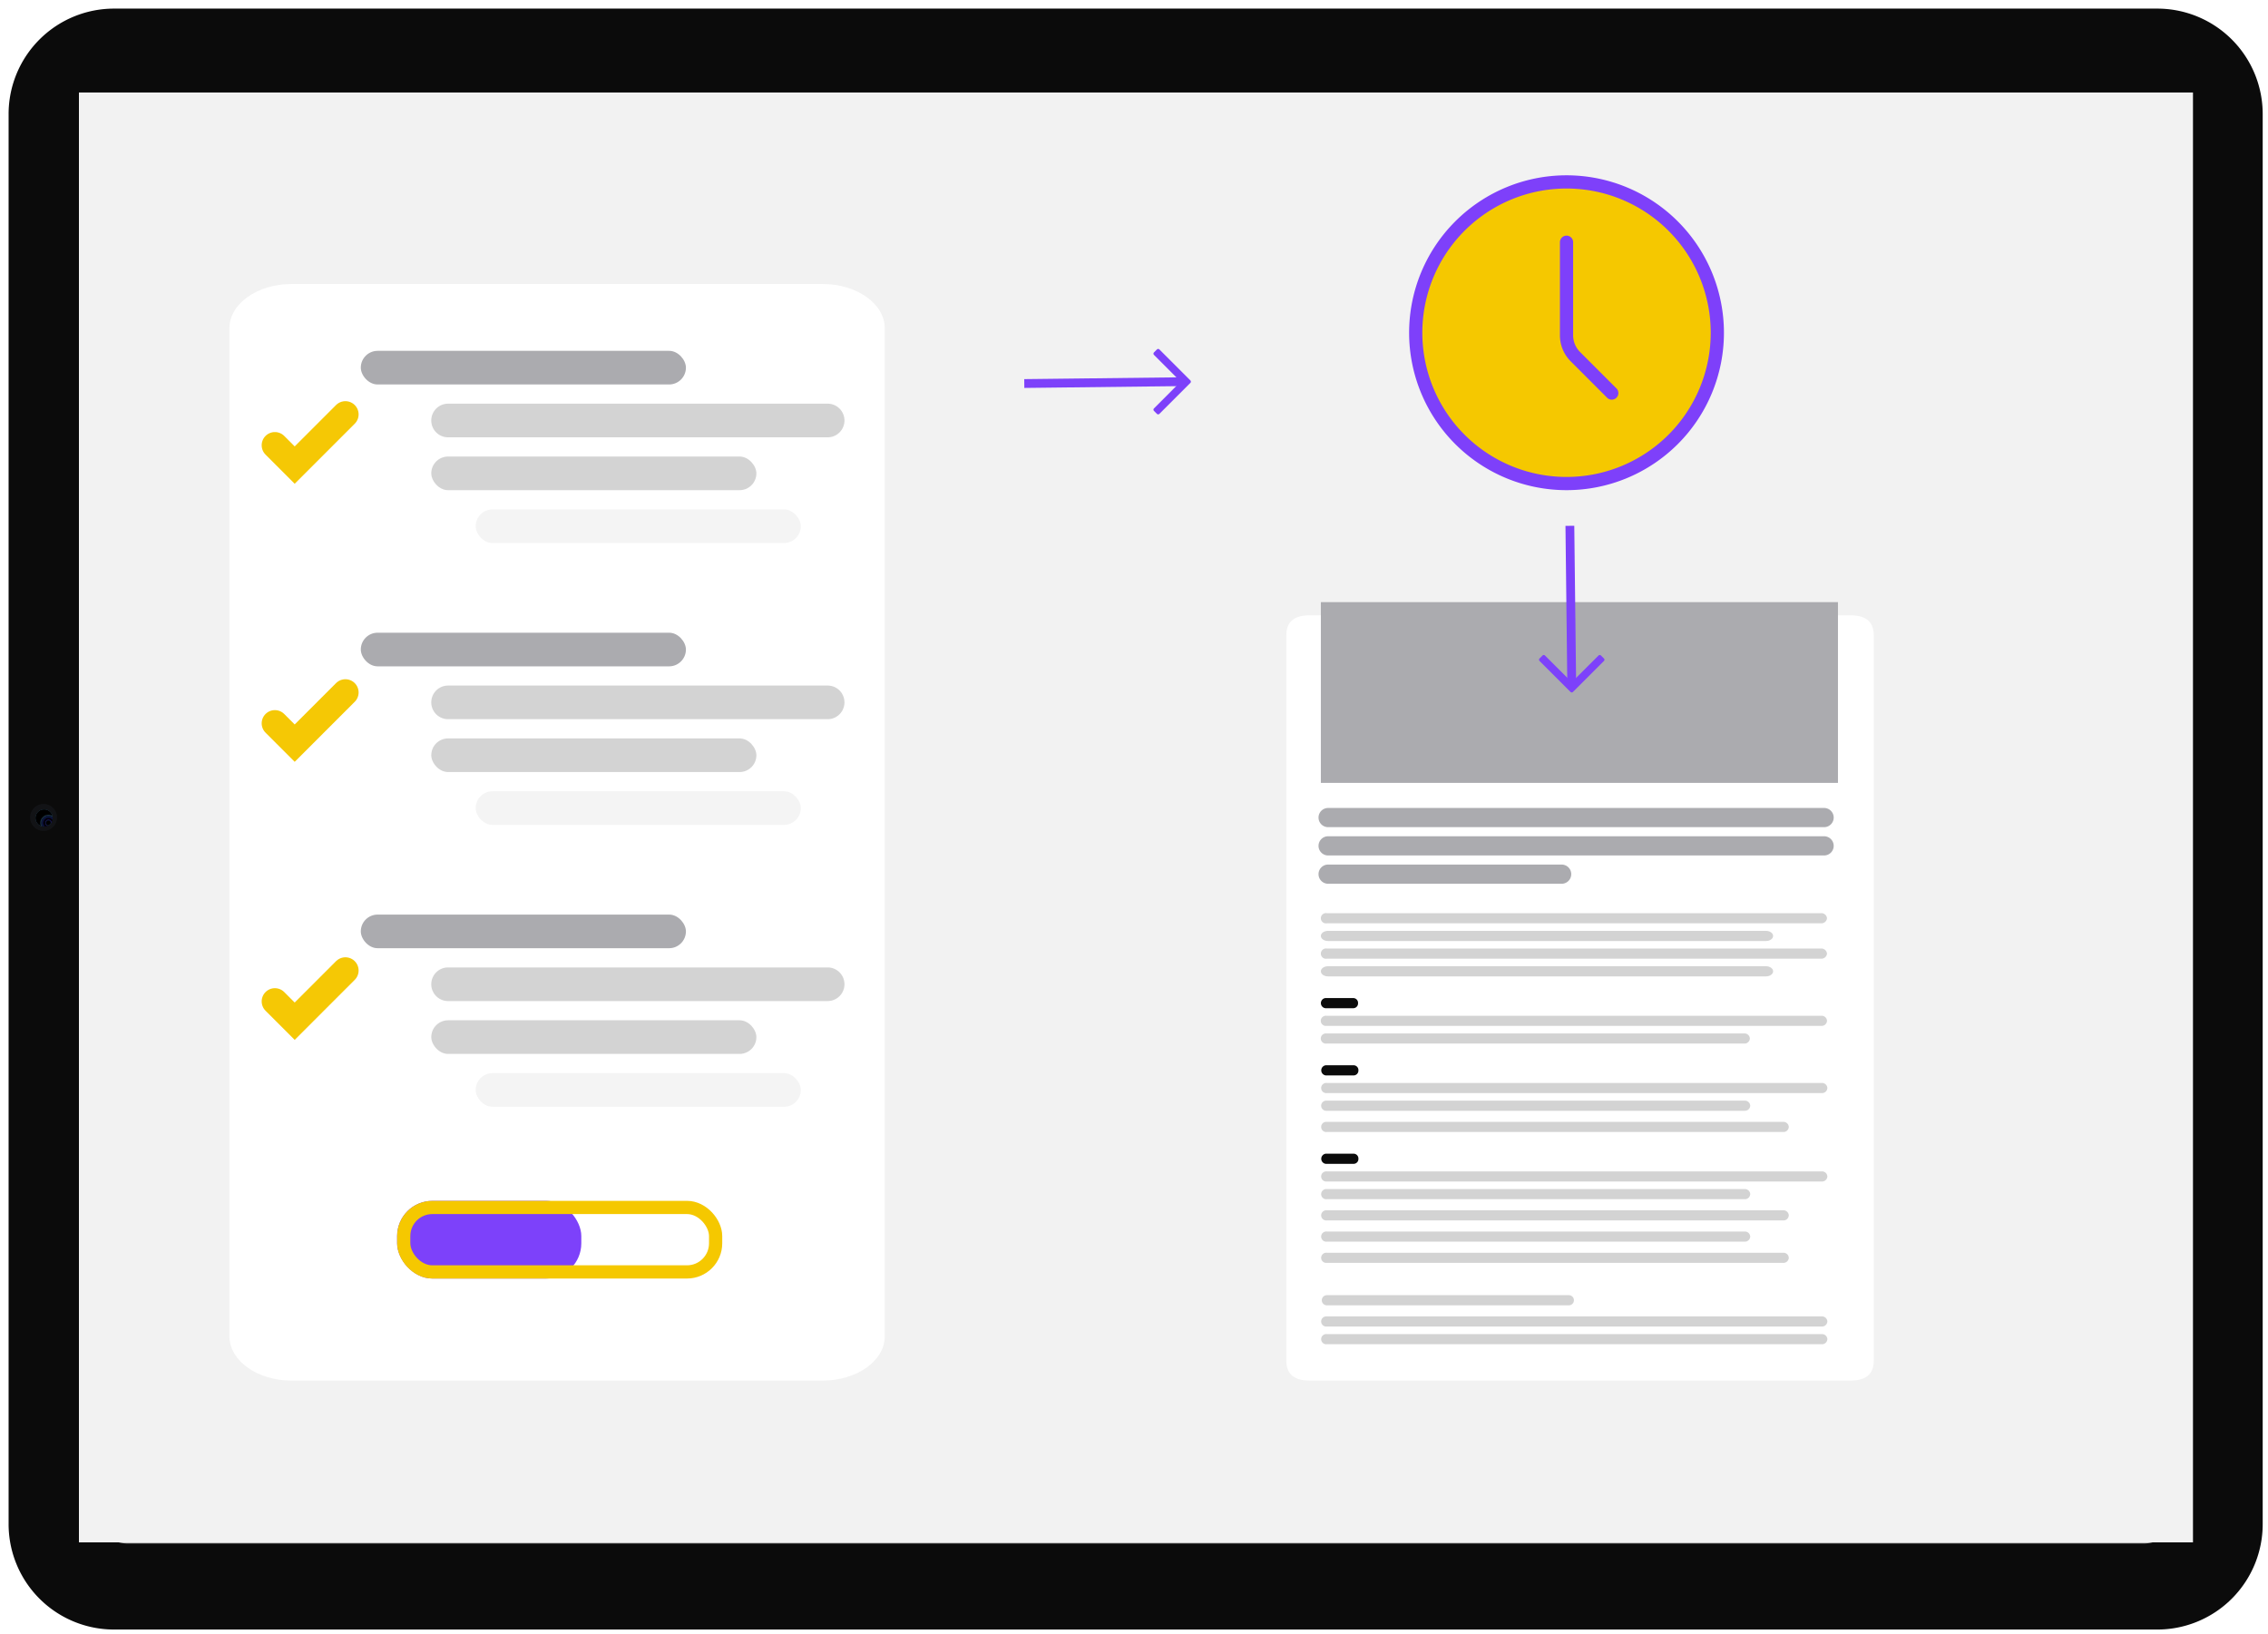 <svg xmlns="http://www.w3.org/2000/svg" xmlns:xlink="http://www.w3.org/1999/xlink" width="515" height="371" viewBox="0 0 515 371"><defs><radialGradient id="a" cx="0.75" cy="0.75" r="0.5" gradientTransform="translate(0.001 0.035)" gradientUnits="objectBoundingBox"><stop offset="0.004"/><stop offset="0.091" stop-color="#101215"/><stop offset="0.159" stop-color="#75899e"/><stop offset="0.25" stop-color="#1d4672"/><stop offset="0.327" stop-color="#252f8b"/><stop offset="0.364" stop-color="#2c18a3" stop-opacity="0.659"/><stop offset="0.402" stop-color="#0a0625"/><stop offset="0.513"/><stop offset="0.649" stop-color="#0d103d"/><stop offset="0.817" stop-color="#0b1b34"/><stop offset="0.895" stop-color="#345d7b"/></radialGradient><radialGradient id="b" cx="0.75" cy="0.75" r="0.5" gradientTransform="translate(0.001 0.035)" gradientUnits="objectBoundingBox"><stop offset="0.219"/><stop offset="0.458" stop-opacity="0"/><stop offset="0.792" stop-opacity="0"/><stop offset="1"/></radialGradient><filter id="c" x="43.098" y="55.48" width="166.807" height="266.988" filterUnits="userSpaceOnUse"><feOffset dy="3" input="SourceAlpha"/><feGaussianBlur stdDeviation="3" result="d"/><feFlood flood-opacity="0.161"/><feComposite operator="in" in2="d"/><feComposite in="SourceGraphic"/></filter><clipPath id="e"><rect width="109.826" height="176.636" fill="none"/></clipPath><filter id="f" x="283.098" y="130.716" width="151.389" height="191.753" filterUnits="userSpaceOnUse"><feOffset dy="3" input="SourceAlpha"/><feGaussianBlur stdDeviation="3" result="g"/><feFlood flood-opacity="0.161"/><feComposite operator="in" in2="g"/><feComposite in="SourceGraphic"/></filter><clipPath id="i"><rect width="515" height="371"/></clipPath></defs><g id="h" clip-path="url(#i)"><rect width="480.042" height="329.198" transform="translate(17.922 21)" fill="#f2f2f2"/><g transform="translate(-467 -425)"><g transform="translate(467 425)"><path d="M25.522,371.948a25.406,25.406,0,0,1-25.4-25.415V25.416A25.406,25.406,0,0,1,25.522,0H490.479a25.406,25.406,0,0,1,25.4,25.416V346.533a25.406,25.406,0,0,1-25.4,25.415Z" transform="translate(-0.125)" fill="#fff"/><path d="M26.01,369.993A23.94,23.94,0,0,1,2.078,346.044V25.9A23.94,23.94,0,0,1,26.01,1.955H489.99A23.94,23.94,0,0,1,513.921,25.9V346.044a23.94,23.94,0,0,1-23.931,23.949Z" transform="translate(-0.125)" fill="#0b0b0b"/><g transform="translate(-0.125)"><path d="M10.015,182.553a3.055,3.055,0,1,1-3.053,3.055A3.054,3.054,0,0,1,10.015,182.553Z" fill="rgba(26,29,34,0.5)"/></g><path d="M10.137,183.775a1.955,1.955,0,1,1-1.953,1.955A1.954,1.954,0,0,1,10.137,183.775Z" transform="translate(-0.125)" fill="url(#a)"/><path d="M10.137,183.775a1.955,1.955,0,1,1-1.953,1.955A1.954,1.954,0,0,1,10.137,183.775Z" transform="translate(-0.125)" fill="url(#b)"/><path d="M28.941,350.443a7.329,7.329,0,0,1-7.326-7.332V28.837a7.329,7.329,0,0,1,7.326-7.331h458.12a7.329,7.329,0,0,1,7.326,7.331V343.111a7.329,7.329,0,0,1-7.326,7.332Z" transform="translate(-0.125)" fill="#c4c4c4"/><path d="M0,0H480.042V329.2H0Z" transform="translate(17.922 21)" fill="#f2f2f2"/><path d="M49.217,218.192H48.34v46.754h.877Z" transform="translate(-0.125)" fill="#f2f2f2" fill-rule="evenodd"/><path d="M73.93,218.192h-.877v46.754h.877Z" transform="translate(-0.125)" fill="#f2f2f2" fill-rule="evenodd"/><path d="M98.641,218.192h-.877v46.754h.877Z" transform="translate(-0.125)" fill="#f2f2f2" fill-rule="evenodd"/><path d="M123.351,218.192h-.876v46.754h.876Z" transform="translate(-0.125)" fill="#f2f2f2" fill-rule="evenodd"/><path d="M148.06,218.192h-.876v46.754h.876Z" transform="translate(-0.125)" fill="#f2f2f2" fill-rule="evenodd"/></g></g><g transform="translate(-734.148 -421.525)"><g transform="translate(485.773 267.381)"><g transform="matrix(1, 0, 0, 1, 248.38, 154.14)" filter="url(#c)"><path d="M449.279,225.68c0-5.551-6.331-10.055-14.123-10.055H314.595c-7.8,0-14.122,4.508-14.122,10.055V454.558c0,5.552,6.331,10.055,14.122,10.055H435.156c7.8,0,14.123-4.507,14.123-10.055Z" transform="translate(-248.38 -154.14)" fill="#fff" fill-rule="evenodd"/></g></g><g transform="translate(816.077 501.184)" clip-path="url(#e)"><g transform="translate(-796 -524.184)"><rect width="73.825" height="7.636" rx="3.818" transform="translate(796 524.184)" fill="#ababaf"/><path d="M3.818,0H90.007a3.818,3.818,0,1,1,0,7.636H3.818A3.818,3.818,0,0,1,3.818,0Z" transform="translate(812 536.184)" fill="#d3d3d3"/><rect width="73.825" height="7.636" rx="3.818" transform="translate(812 548.184)" fill="#d3d3d3"/><rect width="73.825" height="7.636" rx="3.818" transform="translate(822.086 560.184)" fill="#f4f4f4"/></g><g transform="translate(-796 -460.184)"><rect width="73.825" height="7.636" rx="3.818" transform="translate(796 524.184)" fill="#ababaf"/><path d="M3.818,0H90.007a3.818,3.818,0,1,1,0,7.636H3.818A3.818,3.818,0,0,1,3.818,0Z" transform="translate(812 536.184)" fill="#d3d3d3"/><rect width="73.825" height="7.636" rx="3.818" transform="translate(812 548.184)" fill="#d3d3d3"/><rect width="73.825" height="7.636" rx="3.818" transform="translate(822.086 560.184)" fill="#f4f4f4"/></g><g transform="translate(-796 -396.184)"><rect width="73.825" height="7.636" rx="3.818" transform="translate(796 524.184)" fill="#ababaf"/><path d="M3.818,0H90.007a3.818,3.818,0,1,1,0,7.636H3.818A3.818,3.818,0,0,1,3.818,0Z" transform="translate(812 536.184)" fill="#d3d3d3"/><rect width="73.825" height="7.636" rx="3.818" transform="translate(812 548.184)" fill="#d3d3d3"/><rect width="73.825" height="7.636" rx="3.818" transform="translate(822.086 560.184)" fill="#f4f4f4"/></g></g></g><g transform="translate(-467.826 -542)"><rect width="41.825" height="17.636" rx="8" transform="translate(558 814.658)" fill="#7d41fa"/><g transform="translate(558 814.658)" fill="none" stroke="#f5c800" stroke-width="3"><rect width="73.825" height="17.636" rx="8" stroke="none"/><rect x="1.5" y="1.5" width="70.825" height="14.636" rx="6.5" fill="none"/></g></g><path d="M-21376.922-9405.984l4.5,4.5,11.512-11.513" transform="translate(21439.34 9507.083)" fill="none" stroke="#f5c805" stroke-linecap="round" stroke-width="6"/><path d="M-21376.922-9405.984l4.5,4.5,11.512-11.513" transform="translate(21439.34 9570.219)" fill="none" stroke="#f5c805" stroke-linecap="round" stroke-width="6"/><path d="M-21376.922-9405.984l4.5,4.5,11.512-11.513" transform="translate(21439.34 9633.354)" fill="none" stroke="#f5c805" stroke-linecap="round" stroke-width="6"/><g transform="translate(-459.797 -370.083)"><g transform="translate(751.895 506.799)"><g transform="matrix(1, 0, 0, 1, -292.1, -136.72)" filter="url(#f)"><path d="M433.861,220.177c0-2.513-1.15-4.552-5.283-4.552H305.755c-4.135,0-5.282,2.041-5.282,4.552V384.826c0,2.513,1.15,4.552,5.282,4.552H428.579c4.136,0,5.283-2.04,5.283-4.552Z" transform="translate(-8.38 -78.91)" fill="#fff" fill-rule="evenodd"/></g><rect width="117.42" height="41.042" transform="translate(7.833 0)" fill="#ababaf"/><g transform="translate(7.833 70.625)"><path d="M305.328,121.987a1.27,1.27,0,0,0-1.361-1.151H191.761a1.167,1.167,0,1,0,0,2.3H303.967A1.271,1.271,0,0,0,305.328,121.987Z" transform="translate(-190.4 -120.836)" fill="#d3d3d3" fill-rule="evenodd"/><path d="M293.094,121.987c0-.634-.725-1.151-1.616-1.151H192.016c-.892,0-1.616.516-1.616,1.151s.725,1.152,1.616,1.152h99.461C292.369,123.139,293.094,122.622,293.094,121.987Z" transform="translate(-190.4 -116.82)" fill="#d3d3d3" fill-rule="evenodd"/></g><g transform="translate(7.833 89.9)"><path d="M198.844,121.987a1.094,1.094,0,0,0-1.023-1.151h-6.4a1.159,1.159,0,0,0,0,2.3h6.4A1.094,1.094,0,0,0,198.844,121.987Z" transform="translate(-190.4 -120.836)" fill="#0b0b0b" fill-rule="evenodd"/><path d="M305.328,121.987a1.209,1.209,0,0,0-1.257-1.151H191.657a1.156,1.156,0,1,0,0,2.3H304.071A1.209,1.209,0,0,0,305.328,121.987Z" transform="translate(-190.4 -116.82)" fill="#d3d3d3" fill-rule="evenodd"/><path d="M287.813,121.987a1.209,1.209,0,0,0-1.257-1.151h-94.9a1.156,1.156,0,1,0,0,2.3h94.9A1.209,1.209,0,0,0,287.813,121.987Z" transform="translate(-190.4 -112.805)" fill="#d3d3d3" fill-rule="evenodd"/></g><g transform="translate(7.916 105.159)"><path d="M198.844,121.987a1.094,1.094,0,0,0-1.023-1.151h-6.4a1.159,1.159,0,0,0,0,2.3h6.4A1.094,1.094,0,0,0,198.844,121.987Z" transform="translate(-190.4 -120.836)" fill="#0b0b0b" fill-rule="evenodd"/><path d="M305.328,121.987a1.209,1.209,0,0,0-1.257-1.151H191.657a1.156,1.156,0,1,0,0,2.3H304.071A1.209,1.209,0,0,0,305.328,121.987Z" transform="translate(-190.4 -116.82)" fill="#d3d3d3" fill-rule="evenodd"/><path d="M287.813,121.987a1.209,1.209,0,0,0-1.257-1.151h-94.9a1.156,1.156,0,1,0,0,2.3h94.9A1.209,1.209,0,0,0,287.813,121.987Z" transform="translate(-190.4 -112.805)" fill="#d3d3d3" fill-rule="evenodd"/><path d="M296.571,121.987a1.209,1.209,0,0,0-1.257-1.151H191.657a1.156,1.156,0,1,0,0,2.3H295.313A1.209,1.209,0,0,0,296.571,121.987Z" transform="translate(-190.4 -107.986)" fill="#d3d3d3" fill-rule="evenodd"/></g><g transform="translate(7.916 125.237)"><path d="M198.844,121.987a1.094,1.094,0,0,0-1.023-1.151h-6.4a1.159,1.159,0,0,0,0,2.3h6.4A1.094,1.094,0,0,0,198.844,121.987Z" transform="translate(-190.4 -120.836)" fill="#0b0b0b" fill-rule="evenodd"/><path d="M305.328,121.987a1.209,1.209,0,0,0-1.257-1.151H191.657a1.156,1.156,0,1,0,0,2.3H304.071A1.209,1.209,0,0,0,305.328,121.987Z" transform="translate(-190.4 -116.82)" fill="#d3d3d3" fill-rule="evenodd"/><path d="M287.813,121.987a1.209,1.209,0,0,0-1.257-1.151h-94.9a1.156,1.156,0,1,0,0,2.3h94.9A1.209,1.209,0,0,0,287.813,121.987Z" transform="translate(-190.4 -112.805)" fill="#d3d3d3" fill-rule="evenodd"/><path d="M296.571,121.987a1.209,1.209,0,0,0-1.257-1.151H191.657a1.156,1.156,0,1,0,0,2.3H295.313A1.209,1.209,0,0,0,296.571,121.987Z" transform="translate(-190.4 -107.986)" fill="#d3d3d3" fill-rule="evenodd"/><path d="M287.813,121.987a1.209,1.209,0,0,0-1.257-1.151h-94.9a1.156,1.156,0,1,0,0,2.3h94.9A1.209,1.209,0,0,0,287.813,121.987Z" transform="translate(-190.4 -103.168)" fill="#d3d3d3" fill-rule="evenodd"/><path d="M296.571,121.987a1.209,1.209,0,0,0-1.257-1.151H191.657a1.156,1.156,0,1,0,0,2.3H295.313A1.209,1.209,0,0,0,296.571,121.987Z" transform="translate(-190.4 -98.349)" fill="#d3d3d3" fill-rule="evenodd"/><path d="M305.328,121.987a1.209,1.209,0,0,0-1.257-1.151H191.657a1.156,1.156,0,1,0,0,2.3H304.071A1.209,1.209,0,0,0,305.328,121.987Z" transform="translate(-190.4 -83.893)" fill="#d3d3d3" fill-rule="evenodd"/><path d="M305.328,121.987a1.209,1.209,0,0,0-1.257-1.151H191.657a1.156,1.156,0,1,0,0,2.3H304.071A1.209,1.209,0,0,0,305.328,121.987Z" transform="translate(-190.4 -79.877)" fill="#d3d3d3" fill-rule="evenodd"/></g><g transform="translate(7.833 78.656)"><path d="M305.328,121.987a1.27,1.27,0,0,0-1.361-1.151H191.761a1.167,1.167,0,1,0,0,2.3H303.967A1.271,1.271,0,0,0,305.328,121.987Z" transform="translate(-190.4 -120.836)" fill="#d3d3d3" fill-rule="evenodd"/><path d="M293.094,121.987c0-.634-.725-1.151-1.616-1.151H192.016c-.892,0-1.616.516-1.616,1.151s.725,1.152,1.616,1.152h99.461C292.369,123.139,293.094,122.622,293.094,121.987Z" transform="translate(-190.4 -116.82)" fill="#d3d3d3" fill-rule="evenodd"/></g><g transform="translate(8.086 157.361)"><path d="M247.611,121.987a1.153,1.153,0,0,0-1.153-1.151h-54.9a1.151,1.151,0,1,0,0,2.3h54.9A1.153,1.153,0,0,0,247.611,121.987Z" transform="translate(-190.4 -120.836)" fill="#d3d3d3" fill-rule="evenodd"/></g></g><g transform="translate(759.151 553.536)"><path d="M2.179,0H114.894a2.179,2.179,0,0,1,0,4.357H2.179A2.179,2.179,0,0,1,2.179,0Z" transform="translate(0)" fill="#ababaf"/><path d="M2.179,0H114.894a2.179,2.179,0,0,1,0,4.357H2.179A2.179,2.179,0,0,1,2.179,0Z" transform="translate(0 6.425)" fill="#ababaf"/><path d="M2.179,0H55.3a2.179,2.179,0,0,1,0,4.357H2.179A2.179,2.179,0,0,1,2.179,0Z" transform="translate(0 12.85)" fill="#ababaf"/></g></g><g transform="translate(130.328 -114.906)"><ellipse cx="34.148" cy="34.453" rx="34.148" ry="34.453" transform="translate(190 156)" fill="#f5c800"/><g transform="translate(191.143 156.21)"><path d="M71.488,37.244A34.244,34.244,0,1,1,37.244,3,34.244,34.244,0,0,1,71.488,37.244Z" transform="translate(-3 -3)" fill="none" stroke="#7e40fa" stroke-linecap="round" stroke-linejoin="round" stroke-width="3"/><path d="M28.273,43.244l-8.266-8.266A6.849,6.849,0,0,1,18,30.135V9" transform="translate(16.244 4.697)" fill="none" stroke="#7e40fa" stroke-linecap="round" stroke-linejoin="round" stroke-width="3"/></g></g><g transform="translate(349.475 157.218) rotate(-90)"><g transform="translate(0 0)"><line x1="36.486" y2="0.426" transform="translate(1.342 7)" fill="none" stroke="#7d41fa" stroke-width="2"/><path d="M14.733,7.711l-.664.664a.4.4,0,0,1-.57,0L7.426,2.315,1.352,8.375a.4.4,0,0,1-.57,0L.118,7.711a.4.4,0,0,1,0-.57L7.141.118a.4.4,0,0,1,.57,0l7.022,7.023A.4.4,0,0,1,14.733,7.711Z" transform="translate(0 14.851) rotate(-90)" fill="#7d41fa"/></g></g><g transform="translate(270.414 94.082) rotate(180)"><g transform="translate(0 0)"><line x1="36.486" y2="0.426" transform="translate(1.342 7)" fill="none" stroke="#7d41fa" stroke-width="2"/><path d="M14.733,7.711l-.664.664a.4.4,0,0,1-.57,0L7.426,2.315,1.352,8.375a.4.4,0,0,1-.57,0L.118,7.711a.4.4,0,0,1,0-.57L7.141.118a.4.4,0,0,1,.57,0l7.022,7.023A.4.4,0,0,1,14.733,7.711Z" transform="translate(0 14.851) rotate(-90)" fill="#7d41fa"/></g></g></g></svg>
